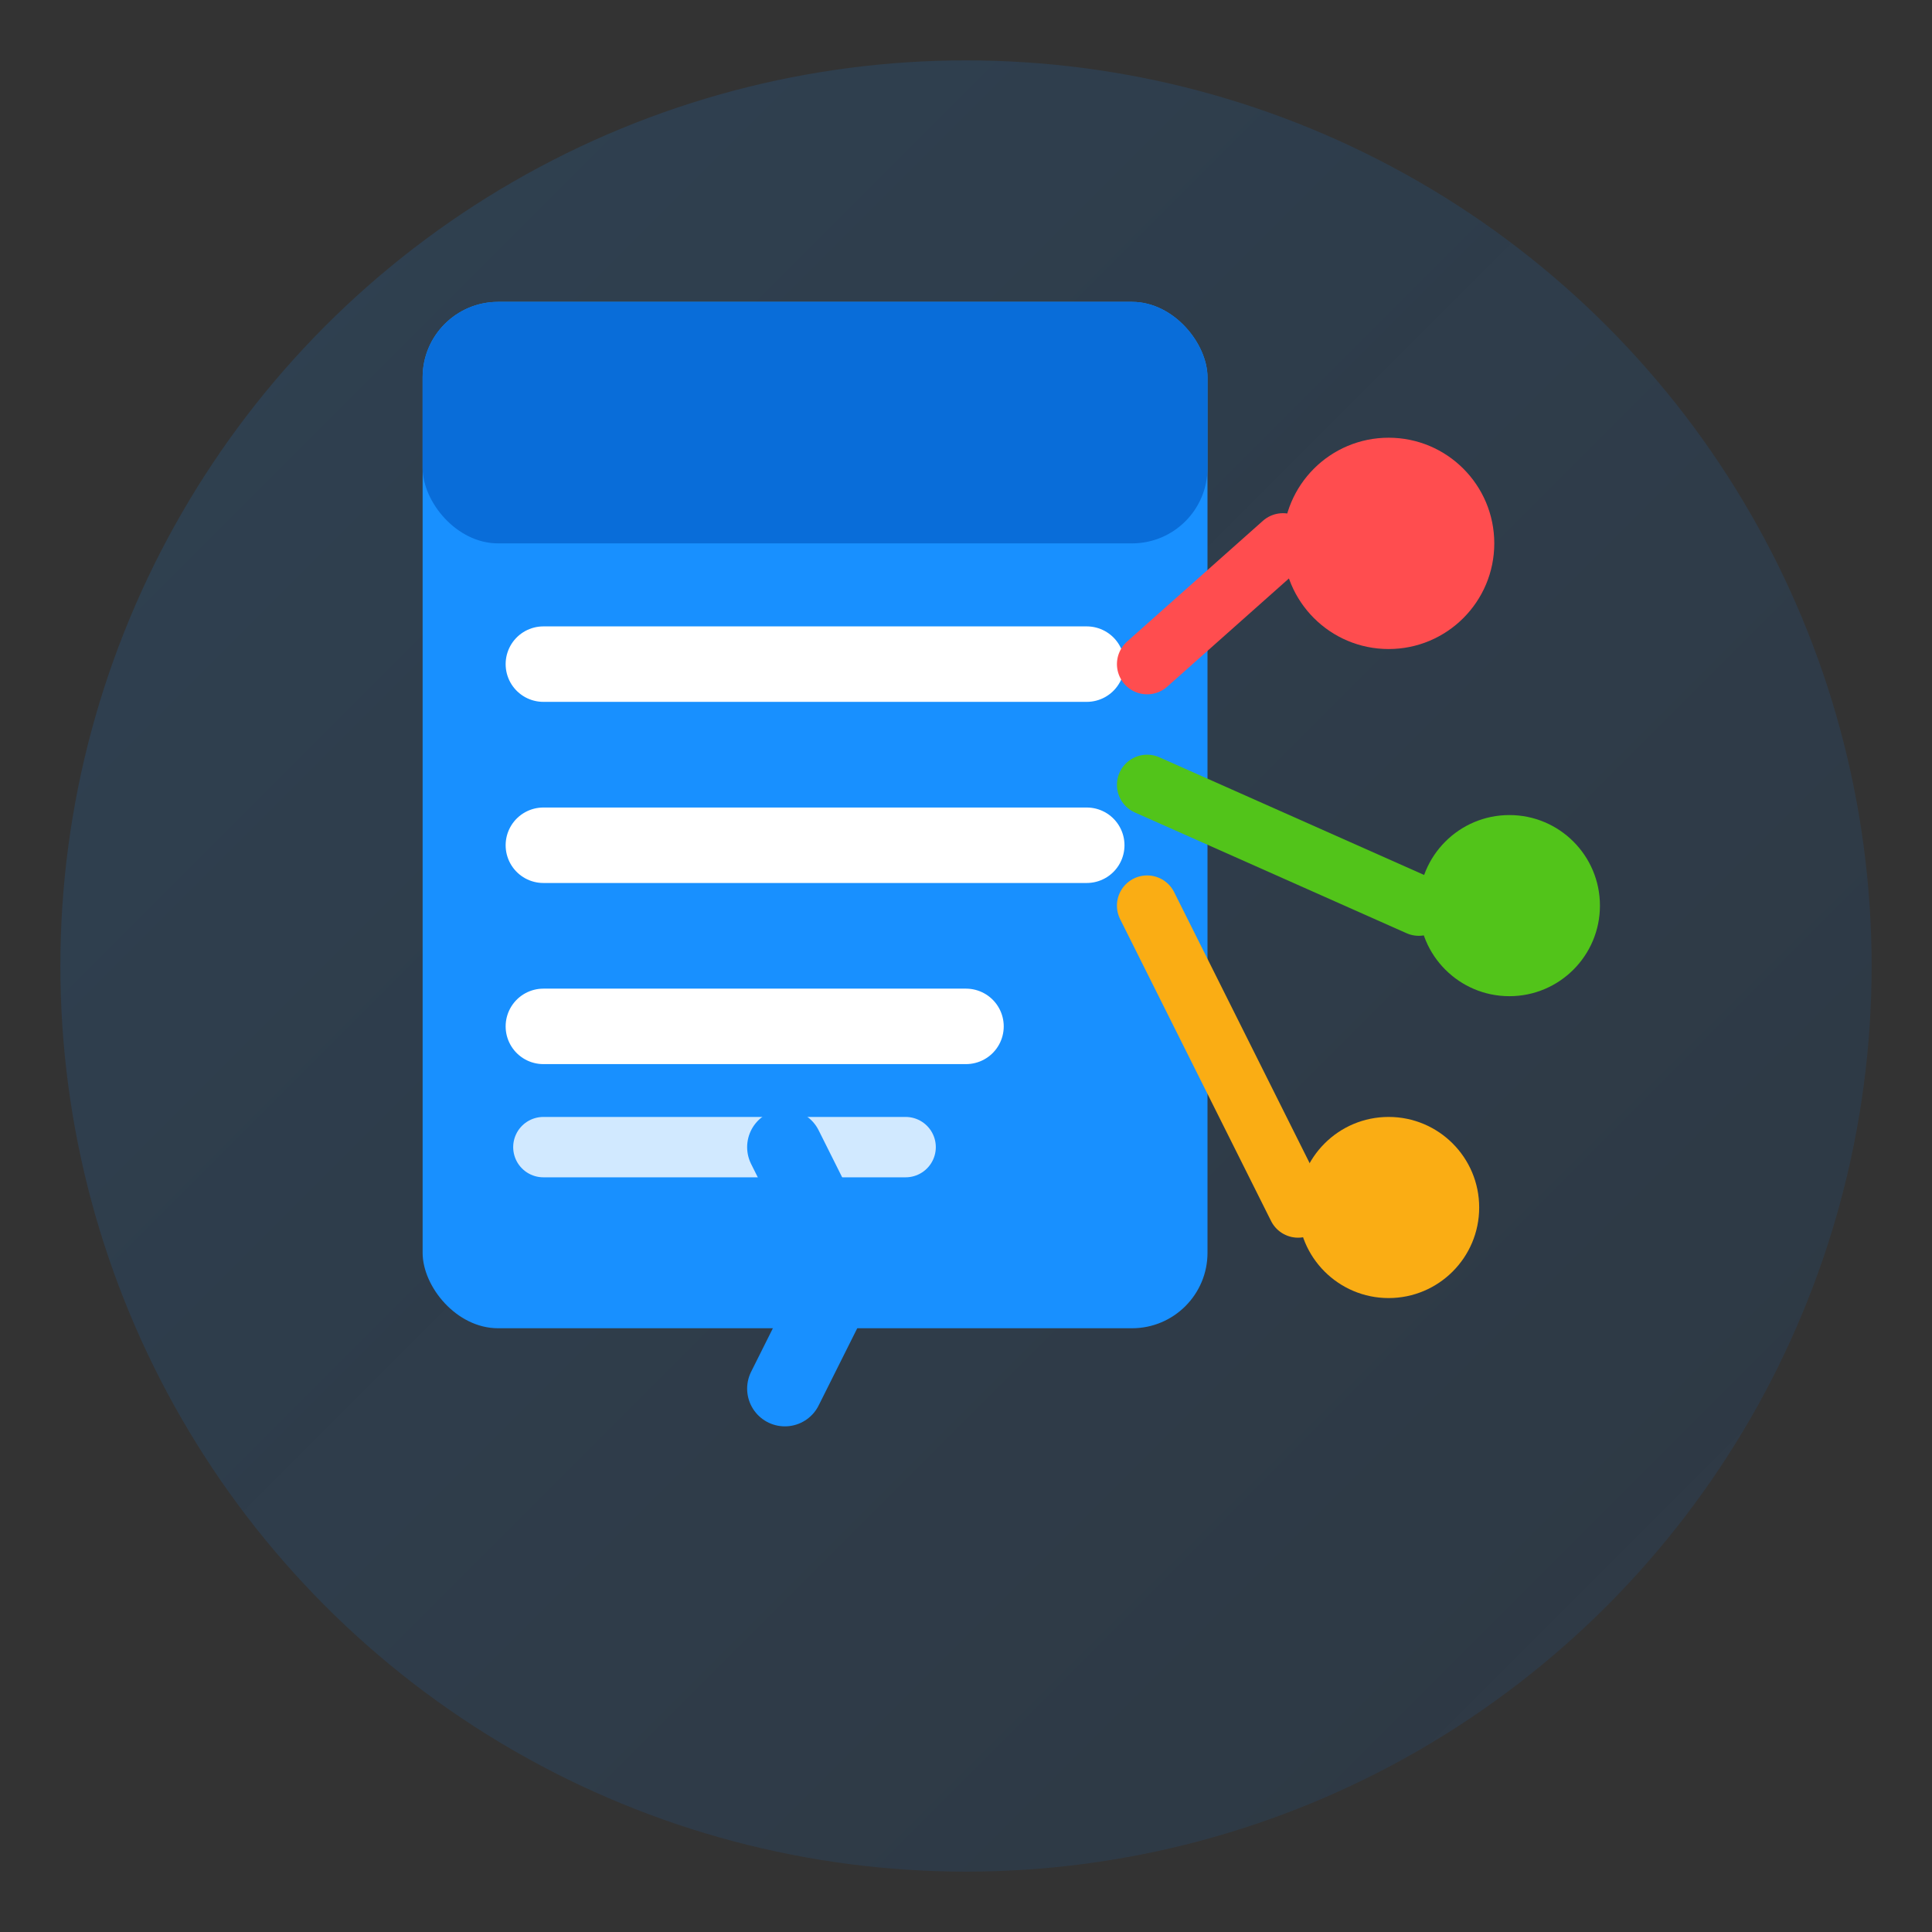 <svg xmlns="http://www.w3.org/2000/svg" viewBox="0 0 64 64" width="64" height="64">
  <rect x="0" y="0" width="64" height="64" fill="#333333" stroke="none"/>
  <defs>
    <linearGradient id="bgGradient" x1="0%" y1="0%" x2="100%" y2="100%">
      <stop offset="0%" style="stop-color:#1890ff;stop-opacity:0.15" />
      <stop offset="100%" style="stop-color:#096dd9;stop-opacity:0.1" />
    </linearGradient>
  </defs>
  
  <!-- Background circle -->
  <circle cx="32" cy="32" r="30" fill="url(#bgGradient)"/>
  
  <!-- News document icon -->
  <rect x="14" y="10" width="26" height="34" rx="2.5" fill="#1890ff"/>
  <rect x="14" y="10" width="26" height="8" rx="2.5" fill="#096dd9"/>
  
  <!-- Document content lines -->
  <line x1="18" y1="22" x2="36" y2="22" stroke="white" stroke-width="2.5" stroke-linecap="round"/>
  <line x1="18" y1="28" x2="36" y2="28" stroke="white" stroke-width="2.5" stroke-linecap="round"/>
  <line x1="18" y1="34" x2="32" y2="34" stroke="white" stroke-width="2.5" stroke-linecap="round"/>
  <line x1="18" y1="38" x2="30" y2="38" stroke="white" stroke-width="2" stroke-linecap="round" opacity="0.8"/>
  
  <!-- AI intelligence nodes (representing tracking and analysis) -->
  <circle cx="46" cy="18" r="3.5" fill="#ff4d4f"/>
  <circle cx="50" cy="30" r="3" fill="#52c41a"/>
  <circle cx="46" cy="40" r="3" fill="#faad14"/>
  
  <!-- Connection lines representing AI tracking data flow -->
  <path d="M 38 22 L 42.5 18" stroke="#ff4d4f" stroke-width="2" fill="none" stroke-linecap="round"/>
  <path d="M 38 26 L 47 30" stroke="#52c41a" stroke-width="2" fill="none" stroke-linecap="round"/>
  <path d="M 38 30 L 43 40" stroke="#faad14" stroke-width="2" fill="none" stroke-linecap="round"/>
  
  <!-- Tracking arrow (representing tracking functionality) -->
  <path d="M 18 42 L 28 42" stroke="#1890ff" stroke-width="2.5" fill="none" stroke-linecap="round"/>
  <path d="M 26 38 L 28 42 L 26 46" stroke="#1890ff" stroke-width="2.5" fill="none" stroke-linecap="round" stroke-linejoin="round"/>
</svg>
